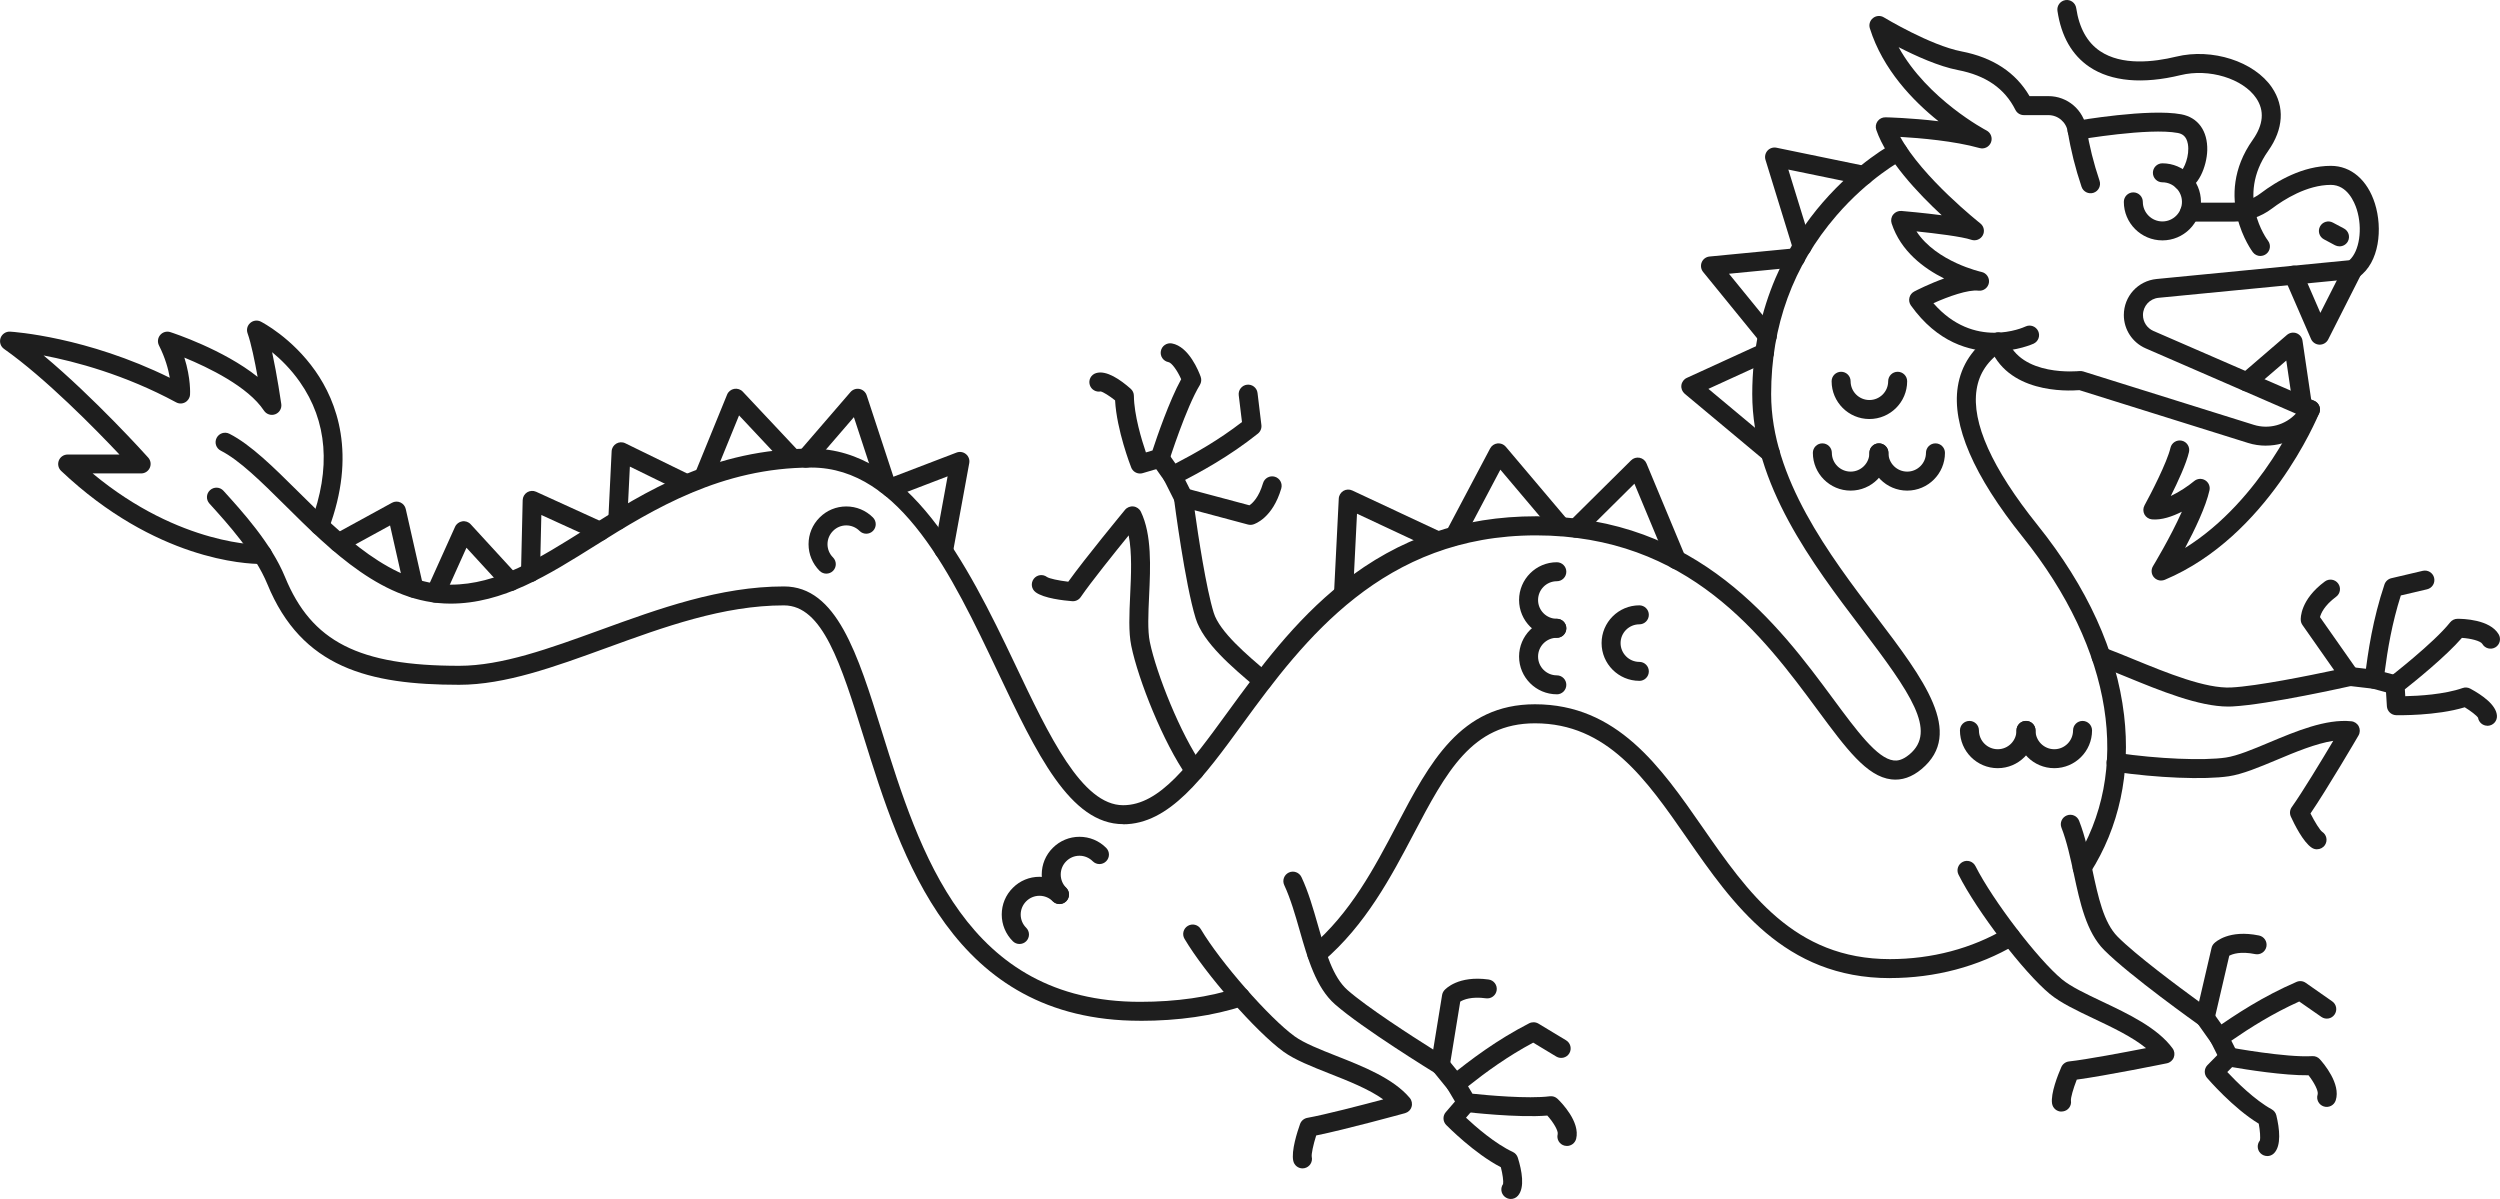 <?xml version="1.0" encoding="UTF-8"?>
<svg id="Layer_1" data-name="Layer 1" xmlns="http://www.w3.org/2000/svg" viewBox="0 0 523.84 251.23">
  <defs>
    <style>
      .cls-1 {
        fill: #1e1e1e;
      }
    </style>
  </defs>
  <g>
    <path class="cls-1" d="M436.3,183.8c-.37,0-.74-.1-1.07-.31-.93-.59-1.2-1.82-.61-2.74,12.18-19.11,8.15-44.62-10.8-68.25-10.28-12.82-14.85-23.42-13.59-31.49.71-4.53,3.18-8.22,7.36-10.99.92-.61,2.15-.36,2.76.56.61.91.36,2.15-.56,2.76-3.25,2.15-5.09,4.86-5.62,8.29-1.08,6.92,3.21,16.47,12.76,28.38,10.46,13.05,16.56,26.45,18.14,39.83,1.43,12.1-1.03,23.52-7.1,33.04-.38.59-1.02.92-1.68.92Z"/>
    <path class="cls-1" d="M396.01,204.95c-22.18,0-32.98-15.58-42.52-29.32-8.59-12.38-16.7-24.07-31.86-24.07-13.22,0-18.6,10.23-25.42,23.18-4.71,8.94-10.04,19.08-19,26.72-.83.71-2.09.62-2.8-.22-.71-.83-.61-2.09.22-2.8,8.38-7.15,13.3-16.51,18.06-25.56,6.84-13.01,13.31-25.31,28.93-25.31,17.24,0,26.33,13.11,35.13,25.78,9.42,13.57,19.16,27.62,39.25,27.62,8.77,0,17.17-2.22,24.28-6.43.95-.56,2.17-.25,2.72.7.56.94.25,2.16-.7,2.72-7.73,4.57-16.82,6.98-26.3,6.98Z"/>
    <path class="cls-1" d="M238.88,213.89c-39.36,0-50.07-34.32-57.88-59.38-4.82-15.46-8.63-27.66-16.74-27.66-12.71,0-25.14,4.53-37.17,8.91-10.92,3.98-21.25,7.73-30.89,7.73-18.93,0-33-3.58-40.17-21.08-2.62-6.39-8.35-12.71-12.15-16.9-.74-.82-.68-2.07.14-2.81.82-.74,2.07-.68,2.81.14,3.98,4.39,10,11.02,12.89,18.06,5.56,13.56,15.45,18.61,36.49,18.61,8.94,0,18.94-3.64,29.53-7.49,12.35-4.49,25.12-9.14,38.53-9.14,11.04,0,15.44,14.11,20.53,30.45,7.87,25.21,17.66,56.59,54.09,56.59,7.61,0,14.48-.99,20.43-2.93,1.04-.34,2.17.23,2.51,1.27.34,1.04-.23,2.17-1.27,2.51-6.35,2.08-13.63,3.13-21.66,3.13Z"/>
    <path class="cls-1" d="M235.35,172.69c-11.14,0-18.17-14.81-26.31-31.97-9.51-20.04-20.3-42.75-39.05-42.75s-32.98,8.63-45.09,16.24c-10.05,6.31-19.53,12.27-30.5,12.27-13.91,0-25-11-34.78-20.71-4.84-4.8-9.42-9.34-13.36-11.34-.98-.5-1.37-1.69-.87-2.67.5-.98,1.7-1.37,2.68-.87,4.5,2.29,9.28,7.04,14.35,12.07,9.24,9.16,19.72,19.55,31.98,19.55,9.82,0,18.42-5.41,28.38-11.67,12.56-7.9,26.8-16.84,47.2-16.84s32.62,23.92,42.64,45.03c7.25,15.27,14.1,29.69,22.72,29.69,7.7,0,13.98-8.63,21.94-19.55,6.51-8.93,13.88-19.05,24.03-27.07,11.85-9.37,25.12-13.92,40.55-13.92,33.99,0,50.99,23.02,62.25,38.25,4.96,6.71,9.23,12.5,12.68,12.91.68.08,1.76.03,3.32-1.27,5.82-4.88.25-12.81-10.08-26.43-10.19-13.43-22.87-30.13-22.87-49.06s8.02-32.39,14.76-40.15c7.3-8.41,14.54-12.27,14.84-12.42.98-.51,2.17-.14,2.68.84.51.97.14,2.17-.84,2.68-.15.09-7.03,3.79-13.8,11.64-9.08,10.52-13.68,23.11-13.68,37.42,0,17.59,12.23,33.71,22.06,46.66,9.91,13.06,18.47,24.34,9.47,31.89-2.03,1.7-4.16,2.43-6.35,2.17-5.15-.61-9.45-6.43-15.41-14.49-11.42-15.46-27.06-36.64-59.05-36.64s-48.59,21.82-61.37,39.36c-8.28,11.36-15.43,21.18-25.15,21.18Z"/>
  </g>
  <path class="cls-1" d="M54.65,118.17c-3.08,0-22.08-.8-41.84-19.5-.59-.56-.78-1.42-.48-2.18.3-.76,1.03-1.25,1.85-1.25h10.85c-5.08-5.39-15.53-16.03-24.18-22.13-.73-.51-1.02-1.44-.73-2.29.3-.84,1.12-1.38,2-1.33.68.04,15.99,1.06,33.46,9.67-.31-1.8-.95-4.18-2.27-6.78-.36-.72-.26-1.58.26-2.19.52-.61,1.35-.85,2.12-.6.56.18,11.12,3.64,18.29,9.38-.59-3.27-1.35-7.02-2.11-9.15-.27-.76-.05-1.62.57-2.15.61-.54,1.48-.65,2.21-.28.26.13,6.52,3.36,11.42,10.33,4.53,6.46,8.7,17.46,2.79,33.16-.38,1.03-1.53,1.55-2.56,1.16-1.03-.39-1.55-1.53-1.16-2.56,4.25-11.3,3.47-21.22-2.33-29.48-1.88-2.68-4-4.74-5.79-6.21,1.06,4.92,1.87,10.54,1.92,10.87.13.92-.39,1.81-1.26,2.14-.87.33-1.85.02-2.37-.76-3.33-5.04-11.62-9.03-16.68-11.11,1.39,4.4,1.2,7.59,1.19,7.76-.04.68-.43,1.28-1.02,1.61-.59.33-1.31.33-1.9,0-10.76-5.81-21.14-8.55-27.77-9.82,10.66,8.9,21.39,20.8,21.92,21.4.53.59.66,1.42.34,2.14-.32.72-1.03,1.18-1.81,1.18h-10.17c18.42,15.31,35.33,14.98,35.52,14.97,1.12-.04,2.01.82,2.05,1.92.04,1.1-.82,2.01-1.91,2.05-.06,0-.2,0-.41,0Z"/>
  <g>
    <path class="cls-1" d="M387.77,102.8c-4.36,0-7.91-3.55-7.91-7.91,0-1.1.89-1.99,1.99-1.99s1.99.89,1.99,1.99c0,2.17,1.77,3.93,3.94,3.93s3.93-1.77,3.93-3.93c0-1.1.89-1.99,1.99-1.99s1.99.89,1.99,1.99c0,4.36-3.55,7.91-7.91,7.91Z"/>
    <path class="cls-1" d="M399.62,102.8c-4.36,0-7.91-3.55-7.91-7.91,0-1.1.89-1.99,1.99-1.99s1.99.89,1.99,1.99c0,2.17,1.77,3.93,3.94,3.93s3.93-1.77,3.93-3.93c0-1.1.89-1.99,1.99-1.99s1.99.89,1.99,1.99c0,4.36-3.55,7.91-7.91,7.91Z"/>
    <path class="cls-1" d="M391.7,87.8c-4.36,0-7.91-3.55-7.91-7.91,0-1.1.89-1.99,1.99-1.99s1.99.89,1.99,1.99c0,2.17,1.77,3.93,3.94,3.93s3.93-1.76,3.93-3.93c0-1.1.89-1.99,1.99-1.99s1.99.89,1.99,1.99c0,4.36-3.55,7.91-7.91,7.91Z"/>
  </g>
  <g>
    <path class="cls-1" d="M418.59,160.96c-4.36,0-7.91-3.55-7.91-7.91,0-1.1.89-1.99,1.99-1.99s1.99.89,1.99,1.99c0,2.17,1.77,3.94,3.94,3.94s3.93-1.77,3.93-3.94c0-1.1.89-1.99,1.99-1.99s1.99.89,1.99,1.99c0,4.37-3.55,7.91-7.91,7.91Z"/>
    <path class="cls-1" d="M430.44,160.96c-4.36,0-7.91-3.55-7.91-7.91,0-1.1.89-1.99,1.99-1.99s1.99.89,1.99,1.99c0,2.17,1.77,3.94,3.94,3.94s3.93-1.77,3.93-3.94c0-1.1.89-1.99,1.99-1.99s1.99.89,1.99,1.99c0,4.37-3.55,7.91-7.91,7.91Z"/>
  </g>
  <g>
    <path class="cls-1" d="M343.5,142.66c-4.36,0-7.91-3.55-7.91-7.91s3.55-7.91,7.91-7.91c1.1,0,1.99.89,1.99,1.99s-.89,1.99-1.99,1.99c-2.17,0-3.93,1.77-3.93,3.93s1.76,3.94,3.93,3.94c1.1,0,1.99.89,1.99,1.99s-.89,1.99-1.99,1.99Z"/>
    <path class="cls-1" d="M326.21,133.63c-4.36,0-7.91-3.55-7.91-7.91s3.55-7.91,7.91-7.91c1.1,0,1.99.89,1.99,1.99s-.89,1.99-1.99,1.99c-2.17,0-3.93,1.77-3.93,3.94s1.76,3.93,3.93,3.93c1.1,0,1.99.89,1.99,1.99s-.89,1.99-1.99,1.99Z"/>
    <path class="cls-1" d="M326.21,145.48c-4.36,0-7.91-3.55-7.91-7.91s3.55-7.91,7.91-7.91c1.1,0,1.99.89,1.99,1.99s-.89,1.99-1.99,1.99c-2.17,0-3.93,1.77-3.93,3.94s1.76,3.93,3.93,3.93c1.1,0,1.99.89,1.99,1.99s-.89,1.99-1.99,1.99Z"/>
  </g>
  <g>
    <path class="cls-1" d="M222.01,189.42c-.51,0-1.02-.2-1.41-.58-1.5-1.5-2.32-3.48-2.32-5.59s.82-4.1,2.32-5.59c1.49-1.49,3.48-2.32,5.59-2.32s4.1.82,5.59,2.32c.78.78.78,2.03,0,2.81-.78.78-2.03.78-2.81,0-.74-.74-1.73-1.16-2.78-1.16s-2.04.41-2.78,1.16c-.74.74-1.15,1.73-1.15,2.78s.41,2.04,1.15,2.78c.78.78.78,2.03,0,2.81-.39.39-.9.58-1.41.58Z"/>
    <path class="cls-1" d="M213.63,197.8c-.51,0-1.02-.19-1.41-.58-1.49-1.49-2.32-3.48-2.32-5.59s.82-4.1,2.32-5.59c1.49-1.5,3.48-2.32,5.59-2.32s4.1.82,5.59,2.32c.78.78.78,2.03,0,2.81-.78.78-2.03.78-2.81,0-.74-.74-1.73-1.15-2.78-1.15s-2.04.41-2.78,1.15c-.74.74-1.16,1.73-1.16,2.78s.41,2.04,1.16,2.78c.77.78.77,2.03,0,2.81-.39.39-.9.58-1.41.58Z"/>
  </g>
  <path class="cls-1" d="M173.15,120.2c-.51,0-1.02-.2-1.41-.58-1.49-1.5-2.32-3.48-2.32-5.59s.82-4.1,2.32-5.59c1.49-1.5,3.48-2.32,5.59-2.32s4.1.82,5.59,2.32c.77.78.77,2.03,0,2.81-.78.78-2.04.78-2.81,0-.74-.74-1.73-1.16-2.78-1.16s-2.04.41-2.78,1.16c-.74.74-1.16,1.73-1.16,2.78s.41,2.04,1.16,2.78c.77.78.77,2.03,0,2.81-.39.39-.9.58-1.41.58Z"/>
  <g>
    <path class="cls-1" d="M377.61,53.64c-.85,0-1.63-.55-1.9-1.4l-5.78-18.76c-.2-.67-.04-1.4.43-1.92.47-.52,1.19-.75,1.87-.61l18.72,3.86c1.07.22,1.77,1.27,1.55,2.35-.22,1.07-1.27,1.77-2.35,1.55l-15.43-3.18,4.79,15.55c.32,1.05-.26,2.16-1.31,2.48-.2.06-.39.09-.59.09Z"/>
    <path class="cls-1" d="M370.32,72.35c-.58,0-1.15-.25-1.54-.73l-11.92-14.64c-.46-.57-.57-1.35-.29-2.02.28-.68.91-1.14,1.64-1.21l17.85-1.72c1.09-.11,2.06.69,2.17,1.79.11,1.09-.69,2.06-1.79,2.17l-14.16,1.37,9.58,11.76c.69.85.57,2.1-.28,2.79-.37.3-.82.45-1.26.45Z"/>
    <path class="cls-1" d="M370.94,96.88c-.45,0-.9-.15-1.27-.46l-16.66-13.91c-.52-.44-.79-1.11-.7-1.79.09-.68.52-1.26,1.14-1.54l15.45-7.07c1-.45,2.18-.02,2.63.98.46,1,.02,2.18-.98,2.63l-12.58,5.76,14.24,11.89c.85.71.96,1.96.25,2.8-.39.47-.96.71-1.53.71Z"/>
  </g>
  <g>
    <path class="cls-1" d="M351.26,119.27c-.78,0-1.52-.46-1.83-1.22l-6.96-16.7-10.83,10.74c-.78.77-2.04.77-2.81-.01-.77-.78-.76-2.04.01-2.81l12.93-12.81c.47-.47,1.14-.67,1.79-.54.65.13,1.19.57,1.44,1.19l8.1,19.43c.42,1.01-.06,2.17-1.07,2.6-.25.1-.51.15-.76.15Z"/>
    <path class="cls-1" d="M304.77,114.32c-.31,0-.63-.07-.93-.23-.97-.51-1.34-1.72-.83-2.69l9.23-17.44c.31-.59.89-.98,1.54-1.05.66-.07,1.31.19,1.73.69l13.07,15.46c.71.84.6,2.09-.23,2.8-.84.71-2.09.6-2.8-.23l-11.17-13.22-7.84,14.84c-.36.68-1.05,1.06-1.76,1.06Z"/>
    <path class="cls-1" d="M281.51,126.48h-.1c-1.1-.06-1.94-.99-1.89-2.09l1-19.92c.03-.66.4-1.26.96-1.61.57-.34,1.27-.37,1.87-.09l18.8,8.8c.99.47,1.42,1.65.96,2.65-.47.99-1.65,1.42-2.65.96l-16.12-7.54-.85,16.96c-.05,1.06-.93,1.89-1.98,1.89Z"/>
  </g>
  <g>
    <path class="cls-1" d="M197.77,117.18c-.12,0-.24,0-.36-.03-1.08-.2-1.8-1.24-1.6-2.31l2.75-15.03-11.22,4.3c-1.02.39-2.17-.12-2.57-1.15-.4-1.02.12-2.17,1.14-2.57l14.52-5.56c.68-.26,1.43-.13,1.98.33.55.46.82,1.18.68,1.89l-3.39,18.51c-.18.96-1.02,1.63-1.95,1.63Z"/>
    <path class="cls-1" d="M185.63,103.45c-.84,0-1.61-.53-1.89-1.37l-4.82-14.67-8.53,9.89c-.72.83-1.97.92-2.8.2-.83-.72-.93-1.97-.21-2.8l10.83-12.55c.47-.54,1.19-.79,1.89-.65.7.14,1.27.65,1.5,1.33l5.92,18.02c.34,1.04-.23,2.17-1.27,2.51-.2.07-.42.1-.62.1Z"/>
    <path class="cls-1" d="M147.42,102.02c-.25,0-.51-.05-.75-.15-1.02-.41-1.5-1.58-1.09-2.59l6.77-16.59c.25-.63.81-1.08,1.48-1.21.67-.12,1.35.1,1.81.59l11.88,12.65c.75.8.71,2.06-.09,2.81-.8.75-2.06.71-2.81-.09l-9.76-10.4-5.6,13.72c-.31.77-1.06,1.24-1.84,1.24Z"/>
    <path class="cls-1" d="M129.45,111.02h-.1c-1.1-.06-1.94-.99-1.89-2.09l.7-14.37c.03-.67.4-1.27.98-1.61.57-.34,1.28-.37,1.88-.07l13.8,6.74c.99.48,1.39,1.67.91,2.66-.48.99-1.67,1.4-2.66.91l-11.09-5.42-.56,11.36c-.05,1.07-.93,1.89-1.98,1.89Z"/>
    <path class="cls-1" d="M111.16,121.95h-.05c-1.1-.03-1.97-.94-1.94-2.03l.35-15.12c.02-.67.36-1.28.93-1.64.57-.35,1.27-.4,1.88-.12l14.23,6.49c1,.45,1.44,1.63.99,2.63-.45,1-1.63,1.44-2.63.99l-11.49-5.24-.28,12.1c-.03,1.08-.91,1.95-1.99,1.95Z"/>
    <path class="cls-1" d="M91.27,126.28c-.28,0-.55-.06-.82-.17-1-.45-1.45-1.63-1-2.63l5.9-13.09c.27-.61.84-1.04,1.5-1.15.66-.11,1.33.12,1.78.62l9.79,10.67c.74.81.69,2.06-.12,2.81-.81.74-2.06.69-2.81-.12l-7.75-8.45-4.66,10.35c-.33.73-1.06,1.17-1.81,1.17Z"/>
    <path class="cls-1" d="M86.75,125.26c-.9,0-1.72-.62-1.94-1.55l-3.08-13.61-9.82,5.38c-.96.53-2.17.17-2.7-.79-.53-.96-.17-2.17.79-2.7l12.13-6.64c.55-.3,1.2-.33,1.77-.07.57.26.99.77,1.12,1.38l3.66,16.18c.24,1.07-.43,2.13-1.5,2.37-.15.03-.29.05-.44.05Z"/>
  </g>
  <g>
    <path class="cls-1" d="M474.78,93.38c-1.24,0-2.51-.18-3.74-.57l-35.34-11.06c-2.6.21-15.32.7-18.88-9.42-.37-1.04.18-2.17,1.21-2.54,1.04-.37,2.17.18,2.54,1.21,2.83,8.04,15,6.76,15.12,6.75.27-.03.56,0,.82.08l35.72,11.18c3.2,1.01,6.63.03,8.84-2.34l-31.48-13.68c-2.78-1.21-4.57-3.95-4.57-6.97,0-3.93,2.95-7.18,6.87-7.56l40.39-3.93c2.1-1.89,2.82-6.6,1.55-10.65-.49-1.55-1.99-5.14-5.43-5.14-5.02,0-9.88,3.1-12.33,4.95-2.34,1.77-5.24,2.75-8.15,2.75h-9.11c-1.1,0-1.99-.89-1.99-1.99s.89-1.99,1.99-1.99h9.11c2.06,0,4.1-.69,5.76-1.95,3.47-2.62,8.85-5.76,14.73-5.76,4.22,0,7.67,2.96,9.23,7.93,1.62,5.17.97,12.32-3.43,15.39-.28.2-.6.31-.94.35l-40.97,3.98c-1.86.18-3.27,1.73-3.27,3.61,0,1.45.86,2.75,2.18,3.33l33.72,14.65c.51.22.9.65,1.09,1.17.18.52.14,1.1-.13,1.59-2.23,4.16-6.55,6.62-11.07,6.62Z"/>
    <path class="cls-1" d="M453.1,50.37c-4.46,0-8.08-3.62-8.08-8.07,0-1.1.89-1.99,1.99-1.99s1.99.89,1.99,1.99c0,2.26,1.84,4.1,4.1,4.1s4.1-1.84,4.1-4.1-1.84-4.1-4.1-4.1c-1.1,0-1.99-.89-1.99-1.99s.89-1.99,1.99-1.99c4.46,0,8.08,3.62,8.08,8.08s-3.62,8.07-8.08,8.07Z"/>
    <path class="cls-1" d="M417.85,73.63c-5.17,0-11.89-1.86-17.45-9.63-.33-.47-.45-1.06-.31-1.62.13-.56.5-1.03,1.01-1.3.5-.26,3.17-1.63,6.26-2.73-4.2-2.09-9.09-5.69-11-11.55-.2-.63-.08-1.33.34-1.85.41-.52,1.06-.8,1.72-.75.71.06,4.58.4,8.44.9-4.9-4.54-11.54-11.54-13.71-17.89-.21-.62-.11-1.29.28-1.82.38-.52,1-.83,1.65-.81.32,0,5.37.13,11.11.82-5.3-4.23-11.69-10.82-14.39-19.47-.25-.79.02-1.65.68-2.16.65-.51,1.55-.57,2.26-.13.1.06,9.72,5.87,16.27,7.13,6.58,1.27,11.36,4.41,14.25,9.37h3.95c4,0,7.37,2.88,8,6.84.57,3.57,1.49,7.24,2.72,10.89.35,1.04-.21,2.17-1.25,2.52-1.04.35-2.17-.21-2.52-1.25-1.3-3.86-2.27-7.74-2.88-11.53-.32-2.02-2.04-3.49-4.07-3.49h-5.13c-.76,0-1.44-.42-1.78-1.1-2.24-4.48-6.18-7.21-12.03-8.34-4.02-.77-8.85-2.96-12.44-4.8,6.05,10.95,18.28,17.39,18.42,17.46.9.47,1.31,1.55.93,2.5-.38.95-1.41,1.46-2.39,1.18-5.27-1.49-12.51-2.1-16.62-2.34,4.66,8.55,16.64,18.01,16.77,18.12.76.6.99,1.66.52,2.51-.46.85-1.48,1.24-2.4.93-1.9-.66-7.43-1.34-11.49-1.76,4.19,6.4,13.53,8.48,13.63,8.5,1.04.22,1.72,1.23,1.55,2.28-.18,1.04-1.15,1.77-2.21,1.64-2.12-.26-6.28,1.21-9.42,2.63,8.51,9.78,18.85,5.09,19.3,4.88.99-.47,2.18-.04,2.65.96.47.99.04,2.17-.96,2.64-.07.03-3.52,1.6-8.25,1.6Z"/>
    <path class="cls-1" d="M457.31,39.9c-.99,0-1.84-.74-1.97-1.74-.13-1.04.56-1.99,1.57-2.2.7-.5,1.96-3.33,1.53-5.79-.31-1.75-1.3-2.15-2.12-2.31-6.02-1.13-20.62,1.38-20.77,1.41-1.08.19-2.11-.53-2.3-1.62-.19-1.08.54-2.11,1.62-2.3.63-.11,15.45-2.66,22.18-1.4,3.53.66,5.56,3.49,5.45,7.57-.1,3.25-1.86,7.97-4.94,8.36-.08.01-.17.02-.25.02Z"/>
    <path class="cls-1" d="M452.83,121.65c-.56,0-1.12-.24-1.51-.69-.56-.65-.64-1.59-.19-2.33.05-.08,3.65-6.02,6.05-11.41-1.98,1-4.24,1.79-6.26,1.61-.67-.06-1.26-.45-1.58-1.04-.31-.59-.31-1.3.01-1.89,1.28-2.33,4.75-9.05,5.44-12.06.24-1.07,1.31-1.74,2.38-1.5,1.07.24,1.74,1.31,1.5,2.38-.55,2.41-2.35,6.3-3.81,9.21,1.83-.86,3.72-2.15,4.9-3.13.65-.54,1.58-.61,2.3-.17.73.45,1.09,1.3.9,2.13-.76,3.42-3.09,8.27-5.11,12.06,16.2-10.07,24.32-29.54,24.41-29.76.42-1.02,1.58-1.5,2.6-1.09,1.02.42,1.5,1.58,1.09,2.59-.43,1.05-10.75,25.85-32.35,34.93-.25.11-.51.15-.77.15Z"/>
    <path class="cls-1" d="M486.06,72.22h-.06c-.77-.03-1.46-.49-1.76-1.2l-5.47-12.58c-.44-1.01.03-2.17,1.03-2.61,1.01-.44,2.18.02,2.62,1.03l3.78,8.7,5.08-10.02c.5-.98,1.69-1.37,2.67-.87.98.5,1.37,1.69.87,2.67l-6.98,13.79c-.34.67-1.03,1.09-1.78,1.09Z"/>
    <path class="cls-1" d="M482.47,87.1c-.97,0-1.82-.71-1.96-1.7l-1.45-9.85-6.97,5.99c-.83.71-2.09.62-2.8-.21-.71-.83-.62-2.09.21-2.8l9.7-8.35c.55-.47,1.31-.61,1.99-.36.68.25,1.17.86,1.27,1.58l1.98,13.42c.16,1.08-.59,2.09-1.68,2.26-.1.01-.2.02-.29.02Z"/>
    <path class="cls-1" d="M490.21,51.62c-.32,0-.64-.08-.94-.23l-2.33-1.25c-.97-.52-1.33-1.72-.81-2.69.52-.97,1.72-1.33,2.69-.81l2.33,1.24c.97.52,1.33,1.72.82,2.69-.36.67-1.05,1.05-1.75,1.05Z"/>
    <path class="cls-1" d="M473.64,53.64c-.59,0-1.19-.27-1.58-.78-.09-.11-8.58-11.47-.04-23.54,2.26-3.2,2.51-6.14.74-8.75-2.79-4.12-9.9-6.28-15.84-4.83-7.94,1.94-14.54,1.34-19.09-1.71-3.67-2.47-5.93-6.42-6.72-11.75-.16-1.08.59-2.09,1.67-2.26,1.08-.17,2.1.59,2.26,1.67.62,4.18,2.31,7.22,5.01,9.03,4.54,3.05,11.17,2.31,15.93,1.15,7.54-1.84,16.36,1,20.07,6.46,2.72,4.01,2.44,8.72-.78,13.28-6.82,9.64-.32,18.46-.04,18.83.66.87.49,2.12-.38,2.78-.36.27-.79.41-1.21.41Z"/>
  </g>
  <g>
    <path class="cls-1" d="M245.67,101.66c-.63,0-1.24-.3-1.62-.84l-2.61-3.69c-.63-.9-.42-2.14.48-2.77.9-.63,2.14-.42,2.77.48l1.61,2.29c4.27-2.22,9.11-4.97,13.94-8.7l-.68-5.61c-.13-1.09.65-2.08,1.73-2.21,1.1-.13,2.08.65,2.21,1.74l.81,6.72c.08.68-.2,1.36-.74,1.79-5.99,4.78-11.96,8.04-17.02,10.61-.29.14-.59.21-.9.21Z"/>
    <path class="cls-1" d="M238.88,99.22c-.8,0-1.55-.48-1.85-1.26-.13-.33-3.04-7.81-3.38-14.07-1.18-.94-2.47-1.75-3.02-1.87-.98.2-1.98-.38-2.28-1.36-.33-1.05.26-2.16,1.31-2.48,2.17-.68,5.15,1.41,7.26,3.28.42.37.67.9.67,1.47.05,4.07,1.62,9.23,2.52,11.87l1.38-.41c.9-2.76,3.53-10.43,6.01-14.93-.8-1.82-1.99-3.46-2.66-3.58-1.08-.2-1.8-1.23-1.6-2.31.19-1.08,1.23-1.8,2.31-1.61,3.59.65,5.66,5.93,6.04,6.99.2.56.14,1.19-.17,1.71-2.89,4.73-6.42,15.83-6.46,15.94-.2.63-.7,1.12-1.33,1.3l-4.19,1.24c-.19.06-.38.08-.57.08Z"/>
    <path class="cls-1" d="M250.33,163.49c-.62,0-1.24-.29-1.63-.85-4.89-6.92-10.19-20.14-11.66-27.33-.59-2.86-.41-6.63-.23-10.61.2-4.2.41-8.83-.31-12.52-2.96,3.64-7.97,9.88-10.05,12.93-.4.59-1.09.92-1.8.86-1.73-.14-5.93-.59-7.65-1.88-.88-.66-1.06-1.9-.4-2.79.66-.88,1.9-1.06,2.78-.4.48.33,2.42.75,4.46.99,3.59-5.01,11.54-14.62,11.89-15.06.43-.52,1.1-.79,1.77-.71.67.08,1.26.5,1.55,1.1,2.33,4.8,2.01,11.63,1.73,17.65-.17,3.73-.34,7.26.15,9.64,1.37,6.66,6.47,19.4,11.01,25.83.63.9.42,2.14-.48,2.77-.35.25-.75.37-1.14.37Z"/>
    <path class="cls-1" d="M264.6,144.62c-.45,0-.91-.15-1.28-.47l-.29-.25c-4.86-4.11-10.92-9.22-12.49-14.32-2.24-7.25-4.46-24.36-4.55-25.09-.08-.66.16-1.31.66-1.75.5-.44,1.18-.59,1.82-.42l13.33,3.56c.67-.45,1.98-1.67,2.85-4.64.31-1.05,1.42-1.66,2.47-1.35,1.05.31,1.66,1.41,1.35,2.47-1.81,6.15-5.47,7.41-5.88,7.53-.35.11-.73.11-1.09.02l-11.18-2.99c.74,5.28,2.4,16.3,4,21.48,1.23,3.99,7.03,8.89,11.26,12.46l.29.25c.84.71.94,1.96.23,2.8-.39.47-.96.71-1.52.71Z"/>
    <path class="cls-1" d="M247.96,106.22c-.73,0-1.43-.4-1.78-1.1l-2.29-4.56c-.49-.98-.1-2.18.88-2.67.98-.49,2.17-.1,2.67.88l2.29,4.56c.49.98.1,2.17-.88,2.67-.28.14-.59.21-.89.21Z"/>
  </g>
  <g>
    <path class="cls-1" d="M328.32,240.12c-.16,0-.32-.02-.48-.06-1.07-.26-1.72-1.34-1.45-2.41.17-.66-.84-2.42-2.17-3.9-6.19.51-16.67-.7-17.14-.75-.62-.07-1.17-.43-1.48-.96l-2.3-3.89c-.5-.85-.31-1.94.46-2.56,4.41-3.56,9.84-7.67,16.65-11.17.61-.31,1.35-.29,1.94.06l5.8,3.5c.94.57,1.24,1.79.68,2.73-.56.94-1.79,1.24-2.73.68l-4.84-2.92c-5.39,2.88-9.88,6.16-13.65,9.15l.92,1.55c2.92.31,11.65,1.12,16.21.54.6-.08,1.19.12,1.63.54.81.78,4.78,4.83,3.89,8.37-.23.9-1.04,1.5-1.93,1.5Z"/>
    <path class="cls-1" d="M316.58,251.23c-.47,0-.94-.17-1.32-.5-.77-.68-.89-1.82-.31-2.64.11-.55-.09-2.06-.47-3.52-5.57-2.88-11.2-8.6-11.45-8.85-.72-.74-.76-1.91-.08-2.69l2.85-3.31c.71-.83,1.97-.93,2.8-.21.83.72.92,1.97.21,2.8l-1.63,1.89c2.03,1.9,6.1,5.45,9.8,7.17.51.24.89.67,1.06,1.21.84,2.69,1.52,6.26.02,7.97-.39.45-.94.68-1.49.68Z"/>
    <path class="cls-1" d="M272.93,244.82c-.91,0-1.73-.63-1.94-1.56-.46-2.09.84-6.11,1.42-7.74.24-.67.82-1.16,1.52-1.29,3.64-.65,11.38-2.66,15.91-3.87-3.07-2.18-7.37-3.88-11.29-5.42-3.71-1.47-7.22-2.85-9.59-4.56-5.73-4.14-16.41-16.3-20.76-23.66-.56-.94-.25-2.16.7-2.72.95-.56,2.17-.25,2.72.7,4.07,6.88,14.36,18.63,19.67,22.46,1.97,1.42,5.25,2.72,8.72,4.09,5.61,2.21,11.96,4.72,15.39,8.81.43.52.57,1.22.37,1.87-.2.65-.72,1.14-1.37,1.32-.54.15-12.57,3.45-18.61,4.67-.62,1.96-1.03,3.9-.93,4.48.24,1.07-.44,2.13-1.51,2.37-.14.03-.29.05-.43.05Z"/>
    <path class="cls-1" d="M301.79,225.17c-.37,0-.72-.1-1.04-.29-.62-.38-15.32-9.43-21.02-14.44-3.98-3.5-5.71-9.57-7.39-15.44-.94-3.29-1.92-6.69-3.24-9.53-.47-.99-.04-2.17.95-2.64.99-.47,2.18-.04,2.65.95,1.47,3.12,2.48,6.68,3.47,10.13,1.59,5.56,3.09,10.82,6.19,13.55,4.07,3.58,13.43,9.62,17.95,12.46l1.86-11.42c.06-.36.22-.71.46-.99.28-.32,2.93-3.14,9.28-2.27,1.09.15,1.85,1.15,1.7,2.24-.15,1.09-1.16,1.85-2.24,1.7-3.07-.42-4.72.28-5.4.7l-2.22,13.62c-.11.65-.54,1.21-1.14,1.49-.26.12-.54.18-.82.18Z"/>
    <path class="cls-1" d="M305.01,229.12c-.58,0-1.15-.25-1.54-.74l-3.22-3.96c-.69-.85-.56-2.1.29-2.79.85-.7,2.11-.57,2.8.28l3.22,3.96c.69.85.56,2.1-.29,2.79-.37.3-.81.45-1.25.45Z"/>
  </g>
  <g>
    <path class="cls-1" d="M467.03,223.44c-.73,0-1.43-.4-1.78-1.1l-2.03-4.04c-.44-.88-.17-1.95.63-2.52,4.64-3.26,10.33-7,17.36-10.04.63-.27,1.36-.2,1.92.2l5.55,3.88c.9.63,1.12,1.86.49,2.77-.62.9-1.86,1.12-2.76.49l-4.64-3.23c-5.57,2.51-10.27,5.48-14.23,8.21l1.26,2.5c.49.98.1,2.17-.88,2.67-.29.15-.59.22-.9.22Z"/>
    <path class="cls-1" d="M475.06,242.23c-.51,0-1.02-.2-1.41-.59-.72-.73-.76-1.88-.13-2.65.15-.54.04-2.07-.23-3.54-5.36-3.24-10.6-9.33-10.83-9.59-.68-.79-.63-1.95.09-2.69l3.07-3.11c.46-.47,1.13-.68,1.78-.56.11.02,11.57,2.13,17.1,1.8.61-.04,1.19.2,1.59.65.75.83,4.45,5.14,3.33,8.61-.34,1.05-1.46,1.62-2.51,1.28-1.04-.34-1.62-1.46-1.28-2.5.23-.71-.76-2.57-1.91-4.03-5.14.07-13.15-1.21-16.01-1.71l-1.01,1.03c1.9,2.03,5.73,5.85,9.3,7.81.49.27.85.73.98,1.28.66,2.74,1.1,6.35-.51,7.95-.39.38-.89.57-1.4.57Z"/>
    <path class="cls-1" d="M431.94,232.92c-.96,0-1.81-.71-1.96-1.69-.32-2.12,1.24-6.04,1.94-7.63.28-.65.9-1.11,1.61-1.19,3.67-.4,11.53-1.89,16.14-2.79-2.92-2.38-7.1-4.36-10.9-6.16-3.61-1.71-7.01-3.33-9.26-5.19-5.45-4.51-15.29-17.35-19.13-25-.49-.98-.1-2.17.88-2.67.98-.5,2.17-.1,2.67.88,3.6,7.14,13.08,19.55,18.12,23.72,1.87,1.55,5.06,3.06,8.43,4.66,5.45,2.58,11.62,5.51,14.76,9.82.4.55.49,1.26.25,1.89-.24.63-.79,1.1-1.45,1.23-.55.11-12.78,2.6-18.88,3.42-.75,1.92-1.29,3.82-1.22,4.4.17,1.09-.58,2.1-1.66,2.26-.1.02-.2.02-.3.02Z"/>
    <path class="cls-1" d="M462.05,215.24c-.41,0-.81-.13-1.15-.37-.59-.42-14.66-10.43-20.01-15.81-3.73-3.75-5.06-9.93-6.34-15.91-.72-3.34-1.46-6.8-2.6-9.72-.4-1.02.11-2.17,1.13-2.57,1.02-.4,2.17.1,2.57,1.13,1.26,3.21,2.03,6.83,2.79,10.33,1.21,5.66,2.36,11,5.27,13.94,3.82,3.85,12.76,10.49,17.07,13.63l2.62-11.27c.08-.36.27-.69.53-.95.3-.31,3.13-2.94,9.41-1.65,1.08.22,1.77,1.27,1.55,2.35-.22,1.07-1.27,1.77-2.35,1.55-3.04-.62-4.72-.04-5.43.34l-3.13,13.45c-.15.65-.61,1.17-1.23,1.41-.23.09-.47.13-.7.13Z"/>
    <path class="cls-1" d="M465,219.4c-.62,0-1.24-.29-1.63-.84l-2.95-4.17c-.63-.9-.42-2.14.48-2.77.9-.64,2.14-.42,2.77.47l2.95,4.17c.64.9.42,2.14-.47,2.77-.35.25-.75.36-1.15.36Z"/>
  </g>
  <g>
    <path class="cls-1" d="M501.85,145.5c-.17,0-.35-.02-.52-.07l-4.36-1.18c-.95-.26-1.57-1.18-1.46-2.16.67-5.63,1.69-12.36,4.12-19.62.22-.65.76-1.15,1.43-1.31l6.59-1.55c1.07-.25,2.14.41,2.39,1.48.25,1.07-.41,2.14-1.48,2.39l-5.5,1.29c-1.85,5.82-2.77,11.31-3.39,16.08l2.7.73c1.06.29,1.69,1.38,1.4,2.44-.24.89-1.04,1.47-1.92,1.47Z"/>
    <path class="cls-1" d="M521.2,152.07c-.98,0-1.81-.72-1.96-1.68-.3-.47-1.52-1.41-2.79-2.19-5.99,1.83-14.02,1.66-14.37,1.66-1.03-.03-1.87-.84-1.94-1.86l-.27-4.36c-.04-.66.25-1.3.77-1.7.09-.07,9.31-7.19,12.75-11.53.38-.47.94-.75,1.55-.75,1.11,0,6.79.11,8.63,3.27.55.95.23,2.17-.71,2.72-.95.55-2.17.23-2.72-.72-.37-.64-2.42-1.15-4.28-1.27-3.37,3.88-9.68,8.98-11.96,10.78l.09,1.44c2.79-.06,8.18-.36,12.02-1.71.53-.19,1.11-.14,1.61.13,2.48,1.34,5.46,3.42,5.58,5.69.06,1.1-.79,2.03-1.89,2.09h-.1Z"/>
    <path class="cls-1" d="M485.48,177.96c-.37,0-.75-.11-1.08-.33-1.8-1.17-3.67-4.96-4.39-6.53-.29-.65-.22-1.41.2-1.99,2.15-3,6.29-9.85,8.69-13.88-3.71.58-7.99,2.37-11.86,4-3.68,1.54-7.16,3-10.05,3.43-5.05.75-15.1.35-23.9-.96-1.08-.16-1.83-1.17-1.67-2.26.16-1.09,1.17-1.84,2.26-1.67,8.33,1.24,18.1,1.65,22.73.96,2.4-.36,5.66-1.72,9.1-3.17,5.56-2.33,11.86-4.97,17.17-4.43.68.07,1.27.48,1.57,1.08s.28,1.32-.06,1.9c-.28.49-6.59,11.25-10.06,16.34.93,1.84,1.99,3.52,2.46,3.85.92.6,1.18,1.83.58,2.75-.38.58-1.02.9-1.67.9Z"/>
    <path class="cls-1" d="M466.9,148.05c-6.16,0-14.23-3.3-21.39-6.24-2.12-.87-4.12-1.68-5.95-2.37-1.03-.39-1.55-1.53-1.16-2.56.38-1.03,1.52-1.55,2.56-1.17,1.89.71,3.92,1.54,6.07,2.42,7.1,2.91,15.15,6.2,20.51,5.92,5.42-.28,16.34-2.5,21.55-3.61l-6.64-9.47c-.21-.3-.34-.66-.36-1.03-.03-.42-.1-4.29,5.05-8.1.88-.65,2.13-.47,2.78.42.65.88.47,2.13-.42,2.78-2.49,1.84-3.18,3.5-3.38,4.27l7.93,11.3c.38.54.46,1.24.22,1.86-.24.62-.77,1.08-1.41,1.22-.71.16-17.55,3.95-25.13,4.34-.27.01-.54.02-.82.02Z"/>
    <path class="cls-1" d="M497.49,144.32c-.08,0-.15,0-.23-.01l-5.07-.59c-1.09-.13-1.87-1.11-1.75-2.2.13-1.09,1.11-1.87,2.2-1.75l5.07.59c1.09.13,1.87,1.11,1.75,2.2-.12,1.01-.98,1.76-1.97,1.76Z"/>
  </g>
</svg>